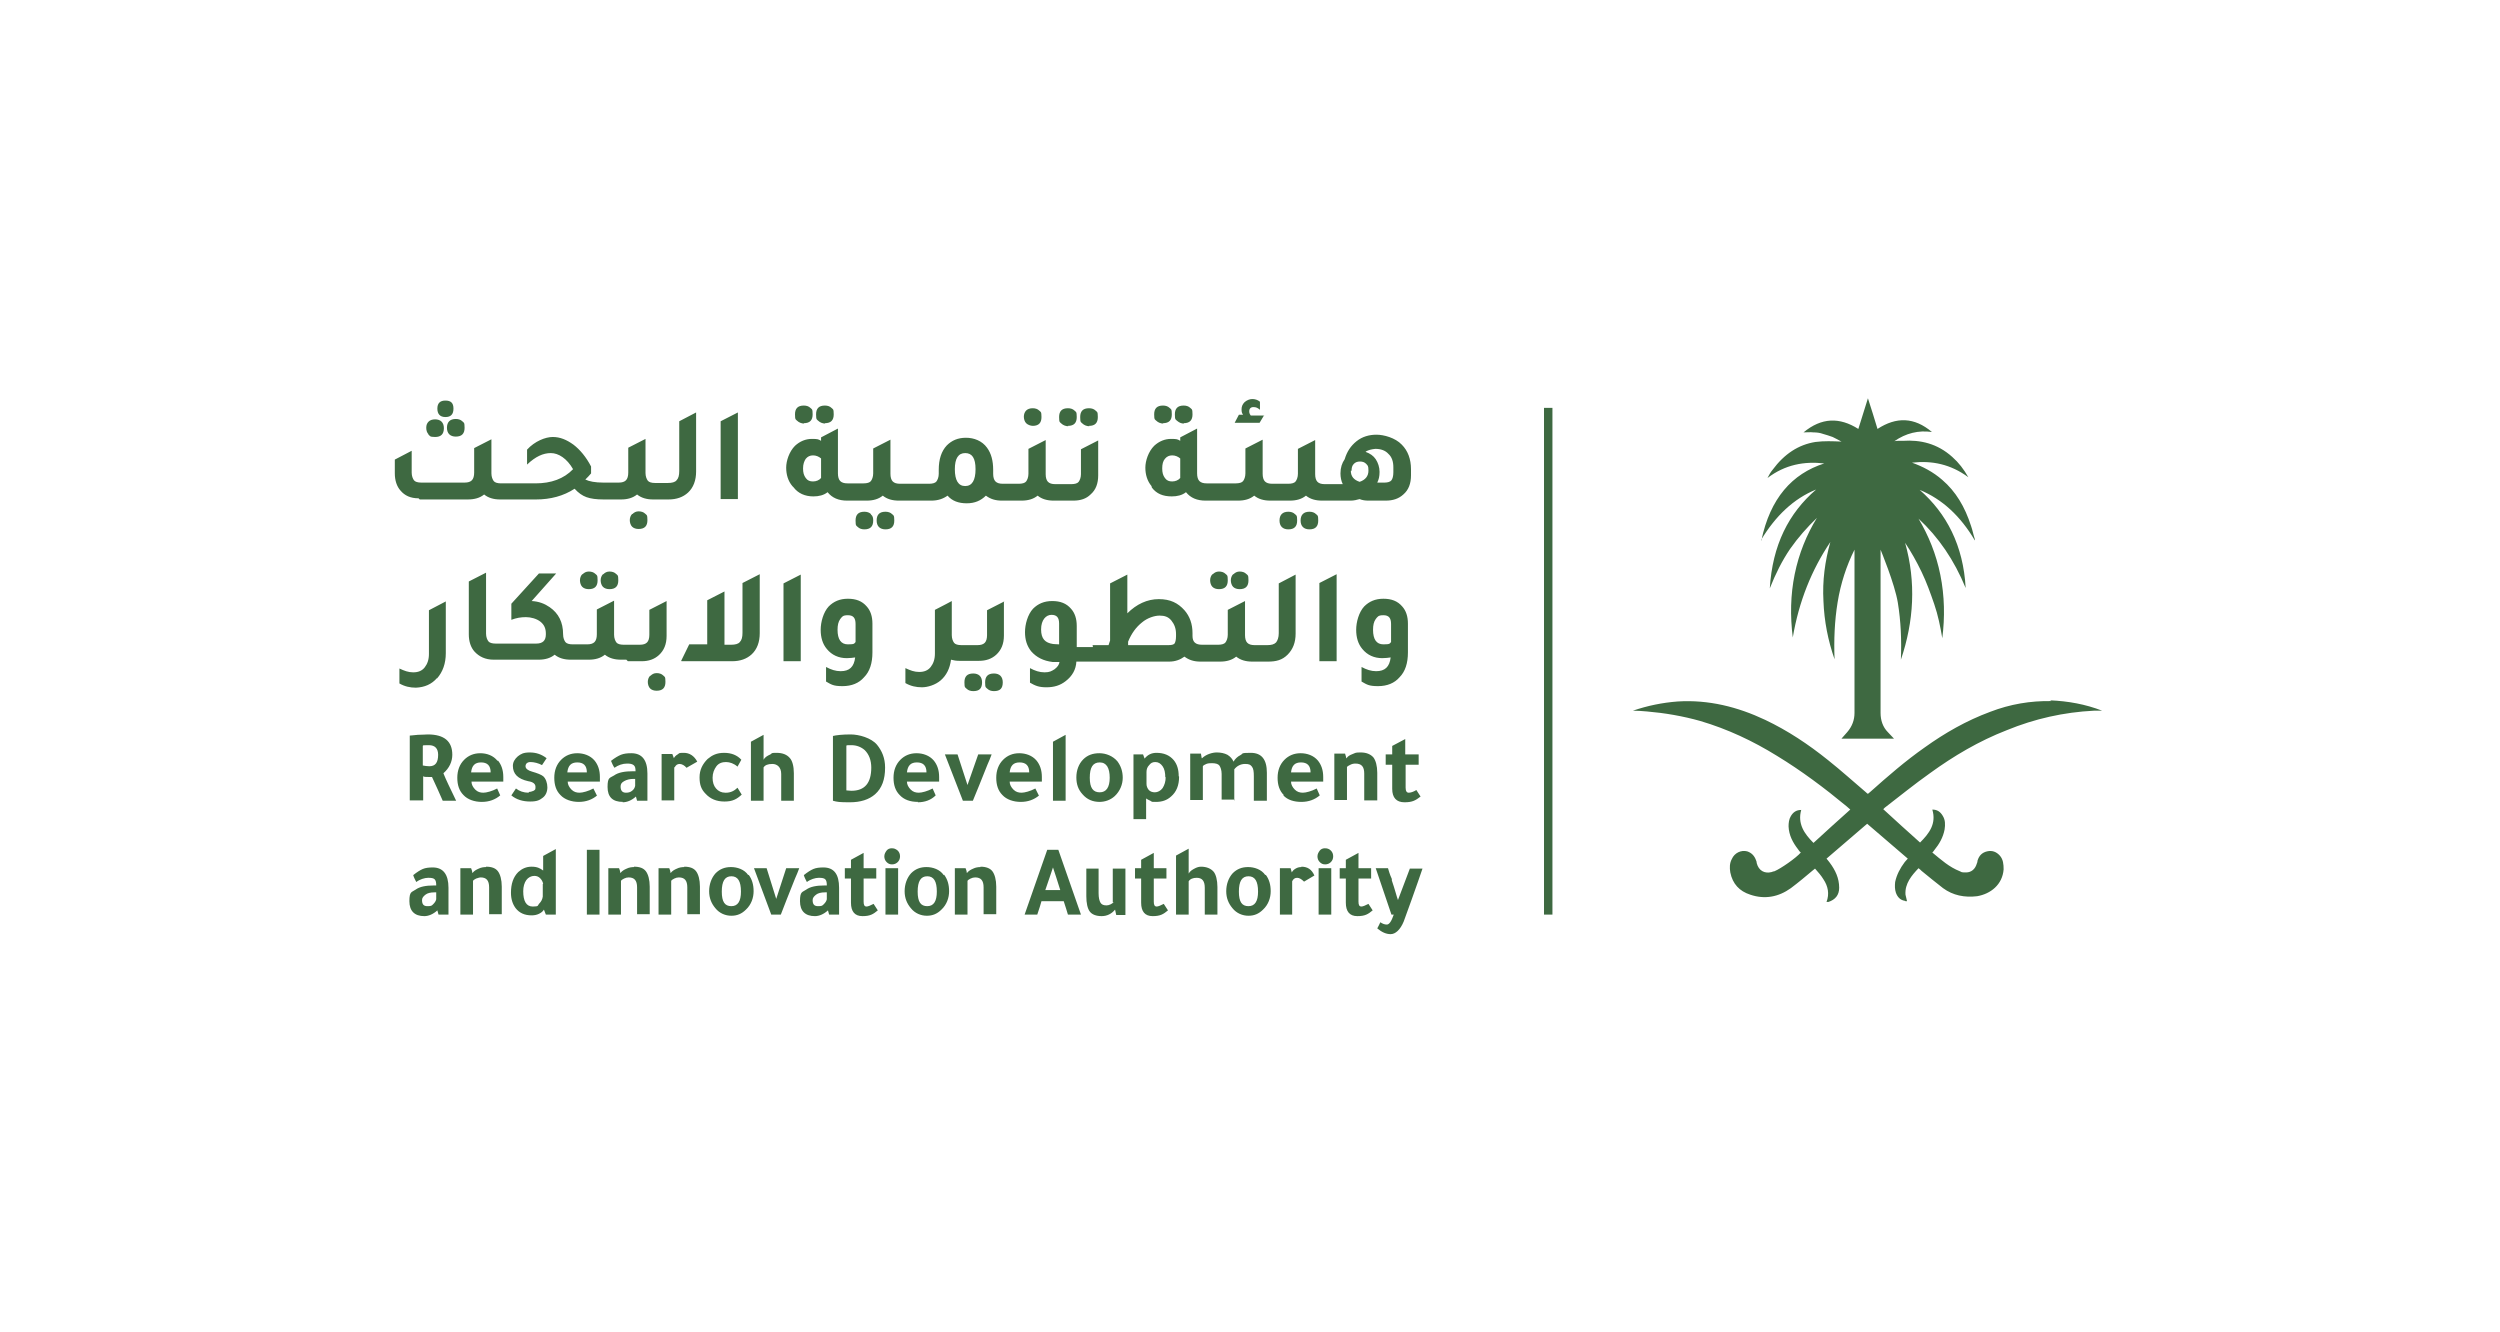 <?xml version="1.0" encoding="UTF-8"?>
<svg id="Layer_1" xmlns="http://www.w3.org/2000/svg" version="1.1" viewBox="0 0 652.2 347.4">
  <!-- Generator: Adobe Illustrator 29.0.0, SVG Export Plug-In . SVG Version: 2.1.0 Build 186)  -->
  <defs>
    <style>
      .st0 {
        fill: #3e6941;
      }
    </style>
  </defs>
  <g id="Layer_2">
    <path class="st0" d="M111.8,113.3c-.4-.4-.6-1-.6-1.7s.2-1.2.6-1.6c.4-.4,1-.6,1.7-.6s1.3.2,1.7.6c.4.4.6,1,.6,1.7,0,1.6-.8,2.3-2.3,2.3s-1.3-.3-1.8-.7h0ZM116.2,108.8c1.4,0,2.1-.7,2.1-2.2s-.7-2.1-2.1-2.1-2.1.7-2.1,2.1.7,2.2,2.1,2.2ZM109.5,130.3h12.5c1.8,0,3.2-.4,4.3-1.3,1.1.9,2.5,1.3,4.2,1.3h9.3c3.8,0,7.2-.9,10.1-2.8,1,1.1,2,1.8,3.1,2.2s2.6.6,4.5.6h4.5c1.7,0,3.1-.4,4.2-1.3,1.1.9,2.5,1.3,4.2,1.3h4c2.1,0,3.8-.6,5.1-1.8,1.4-1.3,2.1-3.2,2.1-5.5v-15.4l-4.4,2.3v13c0,1.1-.2,1.9-.7,2.4-.4.5-1.2.7-2.3.7h-3.3c-.9,0-1.6-.2-1.9-.6s-.6-1.1-.6-2v-8.9l-4.5,2.3v6.5c0,.9-.2,1.6-.6,2-.4.4-1,.6-1.9.6h-4c-2.1,0-3.7-.3-4.7-.8.6-.6,1.1-1.1,1.5-1.6v-1.8c-1.3-2.5-2.9-4.4-4.6-5.7-1.8-1.3-3.5-2-5.4-2s-4.7,1.1-6.7,3.3v3.9c2.2-2.1,4.2-3,6.2-3s4.2,1.4,5.8,4.2c-2.4,2.5-5.7,3.7-9.8,3.7h-9c-.9,0-1.6-.2-1.9-.6s-.6-1.1-.6-2v-8.9l-4.5,2.3v6.4c0,.9-.2,1.6-.6,2s-1,.6-1.9.6h-11.3c-.9,0-1.6-.2-1.9-.6s-.6-1.1-.6-2v-5.7l-4.4,2.3v3.6c0,1.8.5,3.4,1.5,4.5,1.1,1.3,2.6,2,4.7,2h0ZM116.6,111.6c0,.7.2,1.3.6,1.7.4.4,1,.6,1.7.6,1.6,0,2.3-.8,2.3-2.3s-.2-1.3-.6-1.7c-.4-.4-1-.6-1.7-.6-1.5,0-2.3.8-2.3,2.3ZM164.9,134.1c-.4.4-.6,1-.6,1.6s.2,1.3.6,1.7,1,.6,1.7.6c1.6,0,2.3-.8,2.3-2.3s-.2-1.3-.6-1.7-1-.6-1.7-.6-1.2.3-1.6.7h0ZM192.5,107.6l-4.5,2.3v20.3h4.5v-22.7ZM209.7,110.4c1.6,0,2.3-.8,2.3-2.3s-.2-1.3-.6-1.7-1-.6-1.7-.6c-1.6,0-2.3.8-2.3,2.3s.2,1.3.6,1.7,1.1.7,1.8.7h0ZM215.2,110.4c1.6,0,2.3-.8,2.3-2.3s-.2-1.3-.6-1.7-1-.6-1.7-.6c-1.6,0-2.3.8-2.3,2.3s.2,1.3.6,1.7,1.1.7,1.8.7h0ZM206.7,126.8c-1.1-1.3-1.6-3-1.6-4.8s.8-4.2,2.3-5.7c1.3-1.2,2.8-1.8,4.4-1.8s1.7.1,2.4.5v-.9l4.4-2.3v11.7c0,.9.2,1.6.6,2,.4.4,1,.6,1.9.6h4.2c.9,0,1.6-.2,1.9-.6s.6-1.1.6-2v-6.5l4.5-2.3v8.9c0,.9.2,1.6.6,2,.4.4,1,.6,1.9.6h7.6c.9,0,1.6-.2,1.9-.6s.6-1.1.6-2v-1c0-2.8.7-4.9,2.1-6.4,1.3-1.3,2.9-2,5-2s4.2.8,5.5,2.6c1.1,1.5,1.6,3.4,1.6,5.8v1c0,.9.2,1.6.6,2,.4.4,1,.6,1.9.6h4.2c.9,0,1.6-.2,1.9-.6s.6-1.1.6-2v-6.5l4.5-2.3v8.9c0,.9.2,1.6.6,2,.4.4,1,.6,1.9.6h4.2c.9,0,1.6-.2,1.9-.6s.6-1.1.6-2v-6.5l4.5-2.3v9.1c0,2.1-.6,3.8-2,5-1.1,1.1-2.6,1.6-4.5,1.6h-5.1c-1.7,0-3.1-.4-4.2-1.3-1.1.9-2.5,1.3-4.2,1.3h-5.1c-1.7,0-3-.4-4.2-1.3-1.3,1.3-2.9,2-5,2s-3.8-.6-5-2c-1.1.8-2.5,1.3-4.2,1.3h-8.5c-1.7,0-3.1-.4-4.2-1.3-1.1.9-2.5,1.3-4.2,1.3h-5.1c-2.2,0-3.9-.7-5.1-2.2-1,.8-2.3,1.1-3.7,1.1-2.2,0-4-.8-5.2-2.4h0ZM249.1,122.4c0,2.9.9,4.4,2.7,4.4s2.7-1.5,2.7-4.4-.9-4.2-2.7-4.2-2.7,1.4-2.7,4.2ZM209.5,122.2c0,1.1.2,1.8.7,2.5s1.1.9,1.9.9,1.6-.3,2.1-.9v-5.1c-.6-.5-1.3-.8-2.1-.8s-1.4.3-1.9.9c-.4.6-.7,1.4-.7,2.5h0ZM227.2,134.1c-.4-.4-1-.6-1.7-.6-1.6,0-2.3.8-2.3,2.3s.2,1.3.6,1.7,1,.6,1.7.6c1.6,0,2.3-.8,2.3-2.3,0-.7-.1-1.2-.6-1.6h0ZM228.7,135.8c0,.7.2,1.3.6,1.7s1,.6,1.7.6c1.6,0,2.3-.8,2.3-2.3s-.2-1.3-.6-1.7-1-.6-1.7-.6c-1.6,0-2.3.8-2.3,2.3ZM269.4,111.1c1.6,0,2.3-.8,2.3-2.3s-.2-1.3-.6-1.7-1-.6-1.7-.6-1.3.2-1.7.6-.6,1-.6,1.6.2,1.3.6,1.7,1.1.7,1.8.7h0ZM278.6,111.1c1.6,0,2.3-.8,2.3-2.3s-.2-1.3-.6-1.7-1-.6-1.7-.6c-1.6,0-2.3.8-2.3,2.3s.2,1.3.6,1.7,1.1.7,1.8.7h0ZM284.1,111.1c1.6,0,2.3-.8,2.3-2.3s-.2-1.3-.6-1.7-1-.6-1.7-.6c-1.6,0-2.3.8-2.3,2.3s.2,1.3.6,1.7,1.1.7,1.8.7h0ZM303.4,110.4c1.6,0,2.3-.8,2.3-2.3s-.2-1.3-.6-1.7-1-.6-1.7-.6c-1.6,0-2.3.8-2.3,2.3s.2,1.3.6,1.7,1.1.7,1.8.7h0ZM308.8,110.4c1.6,0,2.3-.8,2.3-2.3s-.2-1.3-.6-1.7-1-.6-1.7-.6c-1.6,0-2.3.8-2.3,2.3s.2,1.3.6,1.7c.6.5,1.1.7,1.8.7h0ZM300.4,126.8c-1.1-1.3-1.6-3-1.6-4.8s.8-4.2,2.3-5.7c1.3-1.2,2.8-1.8,4.4-1.8s1.7.1,2.4.5v-.9l4.4-2.3v11.7c0,.9.2,1.6.6,2,.4.4,1,.6,1.9.6h7.6c.9,0,1.6-.2,1.9-.6s.6-1.1.6-2v-6.5l4.5-2.3v8.9c0,.9.2,1.6.6,2,.4.4,1,.6,1.9.6h4.2c.9,0,1.6-.2,1.9-.6s.6-1.1.6-2v-6.5l4.5-2.3v8.9c0,.9.2,1.6.6,2,.4.4,1,.6,1.9.6h4.7c-.4-.8-.6-1.8-.6-2.8,0-1.5.4-2.7,1.1-3.7.6-2,1.6-3.5,3.1-4.7s3.3-1.7,5.2-1.7,4.9.8,6.6,2.6c1.6,1.6,2.4,3.8,2.4,6.4v1.6c0,2.1-.6,3.8-2,5-1.2,1.1-2.7,1.6-4.6,1.6h-4.5c-.8,0-1.6-.1-2.3-.4-.7.2-1.5.4-2.3.4h-7.5c-1.7,0-3.1-.4-4.2-1.3-1.1.9-2.5,1.3-4.2,1.3h-5.1c-1.7,0-3.1-.4-4.2-1.3-1.1.9-2.5,1.3-4.2,1.3h-8.5c-2.2,0-3.9-.7-5.1-2.2-1,.8-2.3,1.1-3.7,1.1-2.3,0-4-.7-5.2-2.3h0ZM356.3,117.9c1.1.4,2,1,2.6,1.9.6.9,1,2.1,1,3.3s-.2,2-.6,2.8h1.9c.8,0,1.5-.2,1.8-.6s.5-1.1.5-2.1v-1.3c0-1.5-.4-2.7-1.3-3.5-.8-.9-2-1.3-3.4-1.3-1,.1-1.8.3-2.5.7h0ZM352.4,122.8c0,1.5.8,2.4,2.3,2.9,1.5-.5,2.3-1.5,2.3-2.9s-.2-1.3-.6-1.8c-.4-.4-.9-.6-1.6-.6s-1.2.2-1.6.6c-.5.5-.6,1.1-.6,1.8h0ZM303.2,122.2c0,1.1.2,1.8.7,2.5s1.1.9,1.9.9,1.6-.3,2.1-.9v-5.1c-.6-.5-1.3-.8-2.1-.8s-1.4.3-1.9.9c-.5.6-.7,1.4-.7,2.5h0ZM329.8,108.4h-3.5c-.3-.4-.4-.7-.4-1.1,0-.7.4-1.1,1.1-1.1s1.1.2,1.7.7v-2.1c-.6-.5-1.3-.7-2-.7s-1.4.3-2,.8c-.6.6-.8,1.2-.8,1.9s.1,1,.4,1.4h-1.1l-1.1,2.1h6.5l1.2-2h0ZM339.3,135.8c0,.7.2,1.3.6,1.7.4.4,1,.6,1.7.6,1.6,0,2.3-.8,2.3-2.3s-.2-1.3-.6-1.7c-.4-.4-1-.6-1.7-.6-1.5,0-2.3.8-2.3,2.3ZM333.8,135.8c0,.7.2,1.3.6,1.7.4.4,1,.6,1.7.6,1.6,0,2.3-.8,2.3-2.3s-.2-1.3-.6-1.7c-.4-.4-1-.6-1.7-.6-1.5,0-2.3.8-2.3,2.3h0ZM114,177c1.5-1.7,2.3-3.9,2.3-6.6v-13.5l-4.4,2.3v11.4c0,1.5-.4,2.6-1.1,3.5s-1.7,1.3-3,1.3-2.3-.4-3.6-1v3.9c1.4.8,2.8,1.1,4.3,1.1,2.3-.1,4.1-.9,5.5-2.5h0ZM151.9,149.8c-.4.4-.6,1-.6,1.6s.2,1.3.6,1.7,1,.6,1.7.6c1.6,0,2.3-.8,2.3-2.3s-.2-1.3-.6-1.7-1-.6-1.7-.6-1.2.3-1.6.7h0ZM157.3,149.8c-.4.4-.6,1-.6,1.6s.2,1.3.6,1.7,1,.6,1.7.6c1.6,0,2.3-.8,2.3-2.3s-.2-1.3-.6-1.7-1-.6-1.7-.6-1.2.3-1.6.7h0ZM163.8,172.5h3.6c1.8,0,3.3-.5,4.5-1.6,1.3-1.2,2-2.8,2-5v-9.1l-4.5,2.3v6.5c0,.9-.2,1.6-.6,2-.4.4-1,.6-1.9.6h-4.2c-.9,0-1.6-.2-1.9-.6s-.6-1.1-.6-2v-8.9l-4.5,2.3v6.5c0,.9-.2,1.6-.6,2-.4.4-1,.6-1.9.6h-3.8c-.9,0-1.6-.2-1.9-.6s-.6-1.1-.6-2h0c0-3.2-1.2-5.5-3.5-7.1-1.3-.9-2.8-1.5-4.7-1.6l6.4-7.2h-4.5l-7.2,7.9v4.2c1.3-.5,2.5-.7,3.8-.7s2.8.4,3.8,1.2,1.4,1.8,1.4,3.1v.2c0,1.6-.8,2.4-2.5,2.4h-10.6c-.9,0-1.6-.2-1.9-.6s-.6-1.1-.6-2v-15.9l-4.5,2.3v13.8c0,1.8.5,3.4,1.5,4.5,1.2,1.3,2.8,2.1,5,2.1h11.7c1.7,0,3.1-.4,4.2-1.3,1.1.9,2.5,1.3,4.2,1.3h4.7c1.7,0,3.1-.4,4.2-1.3,1.1.9,2.5,1.3,4.2,1.3h1.4,0ZM169.6,176.3c-.4.4-.6,1-.6,1.6s.2,1.3.6,1.7,1,.6,1.7.6c1.6,0,2.3-.8,2.3-2.3s-.2-1.3-.6-1.7-1-.6-1.7-.6-1.2.3-1.6.7h0ZM177.8,172.5h13.2c2.1,0,3.8-.6,5.1-1.8,1.4-1.3,2.1-3.2,2.1-5.5v-15.4l-4.5,2.3v13c0,1.1-.2,1.9-.7,2.4-.4.5-1.2.7-2.3.7h-1.7v-13.9l-4.5,2.3v11.5h-4.7l-2.1,4.3h0ZM208.9,149.9l-4.5,2.3v20.3h4.5v-22.7ZM223.2,171.5c-.7.1-1.5.2-2.3.2-2.1,0-3.9-.8-5.2-2.4-1.1-1.3-1.6-3-1.6-5s.7-4.6,2.1-6.1c1.3-1.3,2.9-2,5-2s3.7.6,4.9,2c1,1.1,1.5,2.6,1.5,4.5v7.5c0,2.8-.7,5-2.2,6.5-1.3,1.5-3.2,2.3-5.6,2.3s-2.9-.4-4.3-1.2v-3.8c1.3.7,2.5,1.1,3.8,1.1,2.3,0,3.5-1.1,3.8-3.6h0ZM223.2,167.3v-4.5c0-1.6-.6-2.3-2-2.3s-1.5.4-2,1c-.5.7-.7,1.6-.7,2.8,0,2.5.9,3.8,2.7,3.8s1.6-.2,2-.6ZM256.2,178c0-.7-.2-1.3-.6-1.7s-1-.6-1.7-.6c-1.6,0-2.3.8-2.3,2.3s.2,1.3.6,1.7,1,.6,1.7.6c1.6,0,2.3-.7,2.3-2.3ZM262,156.9l-4.5,2.3v6.5c0,.9-.2,1.6-.6,2-.4.4-1,.6-1.9.6h-4.2c-.9,0-1.6-.2-1.9-.6s-.6-1.1-.6-2v-8.9h0l-1.5.8-2.9,1.5v11.4c0,1.5-.4,2.6-1.1,3.5s-1.7,1.3-3,1.3-2.3-.4-3.6-1v3.9c1.4.8,2.8,1.1,4.3,1.1s3.5-.6,4.9-1.8c1.5-1.3,2.4-3.1,2.7-5.4.7.2,1.4.3,2.2.3h5.1c1.8,0,3.3-.5,4.5-1.6,1.3-1.2,2-2.8,2-5v-9h0ZM261.6,178c0-.7-.2-1.3-.6-1.7s-1-.6-1.7-.6c-1.6,0-2.3.8-2.3,2.3s.2,1.3.6,1.7,1,.6,1.7.6c1.6,0,2.3-.7,2.3-2.3ZM285,168.3h4.2l.4-1.2v-14.9l4.5-2.3v10.1c2.4-2.4,5.2-3.7,8.2-3.7s5,1,6.7,2.9c1.4,1.6,2.1,3.6,2.1,6v.7c0,1.6.8,2.3,2.5,2.3h4.2c.9,0,1.6-.2,1.9-.6s.6-1.1.6-2v-6.5l4.5-2.3v8.9c0,.9.2,1.6.6,2,.4.4,1,.6,1.9.6h3.3c1.1,0,1.8-.2,2.3-.7.4-.5.7-1.3.7-2.4v-13l4.4-2.3v15.4c0,2.3-.7,4.1-2.1,5.5s-3,1.8-5.1,1.8h-4.1c-1.7,0-3.1-.4-4.2-1.3-1.1.9-2.5,1.3-4.2,1.3h-5.1c-1.7,0-3-.4-4.2-1.3-1.1.8-2.4,1.3-4,1.3h-24.2c-.1,2.1-1.1,3.8-2.8,5.1-1.4,1.1-3,1.6-5,1.6s-2.9-.4-4.3-1.2v-3.8c1.3.7,2.5,1.1,3.8,1.1s1.8-.3,2.6-.8c.8-.6,1.2-1.2,1.3-1.9h-1.8c-2.4-.3-4.2-1.2-5.6-2.8-1.1-1.4-1.6-3-1.6-5s.7-4.6,2.1-6.1c1.3-1.3,2.9-2,5-2s3.7.6,4.9,2c1,1.1,1.5,2.6,1.5,4.5v5.5h4.2c0-.1,0-.3,0-.3ZM276.3,162.7c0-1.6-.6-2.3-2-2.3s-2.7,1.3-2.7,3.8,1.1,3.5,3.1,3.8c.4,0,.8.1,1.6.1v-5.5h0ZM294.1,168.3h10.7c.8,0,1.3-.1,1.6-.4.2-.3.4-.9.4-1.9v-.6c0-1.4-.4-2.5-1.2-3.5s-1.8-1.3-3.1-1.3-3.2.6-4.6,1.8c-1.5,1.2-2.7,2.8-3.6,5v1.1h0ZM321.7,149.8c-.4.4-.6,1-.6,1.6s.2,1.3.6,1.7,1,.6,1.7.6c1.6,0,2.3-.8,2.3-2.3s-.2-1.3-.6-1.7-1-.6-1.7-.6-1.2.3-1.6.7h0ZM316.3,149.8c-.4.4-.6,1-.6,1.6s.2,1.3.6,1.7,1,.6,1.7.6c1.6,0,2.3-.8,2.3-2.3s-.2-1.3-.6-1.7-1-.6-1.7-.6-1.2.3-1.6.7h0ZM344.2,172.5h4.5v-22.7l-4.5,2.3v20.3ZM362.9,171.5c-.7.1-1.5.2-2.3.2-2.1,0-3.9-.8-5.2-2.4-1.1-1.3-1.6-3-1.6-5s.7-4.6,2.1-6.1c1.3-1.3,2.9-2,5-2s3.7.6,4.9,2c1,1.1,1.5,2.6,1.5,4.5v7.5c0,2.8-.7,5-2.2,6.5-1.3,1.5-3.2,2.3-5.6,2.3s-2.9-.4-4.3-1.2v-3.8c1.3.7,2.5,1.1,3.8,1.1,2.3,0,3.5-1.1,3.8-3.6h0ZM362.9,167.3v-4.5c0-1.6-.6-2.3-2-2.3s-1.5.4-2,1c-.5.7-.7,1.6-.7,2.8,0,2.5.9,3.8,2.7,3.8s1.6-.2,2-.6ZM115.7,201.8c.6,1.5,1.7,3.8,3.3,7.1h-3.5c-.8-1.9-1.8-4-2.8-6.2h-.8c-.8,0-1.3,0-1.5-.2v6.3h-3.5v-16.9c.3,0,.9-.1,2.1-.2,1.1,0,2.1-.1,2.6-.1,4.3,0,6.4,1.8,6.4,5.3,0,1.8-.8,3.5-2.3,4.8h0ZM114.3,196.9c0-1.6-.8-2.5-2.4-2.5s-1.5,0-1.6.2v5.1c.6.1,1.1.2,1.7.2,1.6,0,2.3-1,2.3-3ZM129.9,198.4c.9,1.1,1.4,2.5,1.4,4.3v1.2h-8.3c0,.8.4,1.5,1,2.1.6.6,1.3.8,2.1.8s2.3-.4,3.6-1.1l.8,1.8c-1.3,1.1-2.9,1.7-4.8,1.7s-3.7-.6-4.8-1.8c-1.1-1.1-1.6-2.6-1.6-4.5s.6-3.5,1.8-4.7c1.1-1.1,2.5-1.7,4.2-1.7s3.4.6,4.5,2h0ZM128,201.5c0-1.8-.9-2.6-2.5-2.6s-2.4.8-2.6,2.6h5.2ZM137.9,206.8c-1.3,0-2.4-.4-3.3-1.1l-1.2,1.8c1.3,1.1,3,1.6,4.9,1.6s2.5-.4,3.3-1,1.2-1.6,1.2-2.7-.4-2.3-1.1-2.9c-.5-.4-1.5-.8-2.9-1.2-1.1-.3-1.7-.8-1.7-1.4s.4-1.1,1.3-1.1,2.1.3,3,.8l1.2-1.8c-1.3-1-2.7-1.5-4.4-1.5s-2.3.4-3.1,1c-.8.7-1.3,1.5-1.3,2.5,0,2.1,1.3,3.4,4,4,1.3.2,1.9.7,1.9,1.5s-.1.7-.5,1c-.3.1-.7.3-1.2.3ZM155.8,207.5c-1.3,1.1-2.9,1.7-4.8,1.7s-3.7-.6-4.8-1.8c-1.1-1.1-1.6-2.6-1.6-4.5s.6-3.5,1.8-4.7c1.1-1.1,2.5-1.7,4.2-1.7s3.4.6,4.5,1.9c.9,1.1,1.4,2.5,1.4,4.3v1.2h-8.4c0,.8.4,1.5,1,2.1s1.3.8,2.1.8,2.3-.4,3.6-1.1l.9,1.8h0ZM147.9,201.5h5.2c0-1.8-.9-2.6-2.5-2.6s-2.4.8-2.6,2.6ZM162.5,209.2c-2.7,0-4-1.3-4-3.9s.6-2.3,1.7-3c1.1-.8,2.8-1.1,5-1.1h.6c0-.8-.1-1.3-.5-1.6s-.9-.4-1.7-.4c-1.2,0-2.3.4-3.3,1.1-.4-.6-.6-1.1-.9-1.8,1-.8,1.9-1.3,2.6-1.6.8-.3,1.6-.4,2.7-.4,2.8,0,4.2,1.8,4.2,5.3v7.1h-2.7l-.3-1.1c-1.1,1-2.3,1.5-3.5,1.5h0ZM163.3,206.8c.6,0,1.1-.1,1.6-.5s.7-.8.8-1.3v-1.8h-.4c-1,0-1.8.2-2.5.6s-.9.8-.9,1.4c0,1.1.5,1.6,1.4,1.6h0ZM176,200.2c.3-.6.7-.9,1.3-.9s1.3.4,1.8,1l2.8-1.6c-.8-1.5-2-2.3-3.5-2.3s-1.1.1-1.6.4-.8.6-1,1l-.4-1.1h-2.8v12.1h3.3v-8.7h0ZM189.2,206.8c-1,0-1.8-.4-2.4-1.1s-.9-1.6-.9-2.8.4-2.2,1-3,1.5-1.1,2.5-1.1,2.1.4,3,1.2l1-1.8c-1.1-1.2-2.6-1.8-4.5-1.8s-3.1.6-4.3,1.6c-1.3,1.3-2.1,2.8-2.1,4.8s.5,3.2,1.6,4.3c1.2,1.3,2.8,2,4.9,2s3.2-.6,4.5-1.8l-1.1-1.8c-.8.8-1.8,1.3-3,1.3h0ZM195.9,193.5v15.4h3.3v-8.7c.4-.6,1.1-.9,2.3-.9s2.3.8,2.3,2.6v7h3.3v-7.2c0-1.8-.4-3.3-1.1-4-.7-.8-1.8-1.3-3.4-1.3s-1.1.1-1.6.4c-.9.4-1.5.8-1.8,1.4v-6.5l-3.3,1.8h0ZM230.9,200.3c0,3-.8,5.3-2.6,6.9-1.6,1.4-3.8,2.1-6.6,2.1s-3.3-.1-4.4-.4v-16.9c.8-.2,2.4-.4,4.6-.4s5.4.9,6.9,2.7c1.3,1.6,2.1,3.5,2.1,5.9h0ZM227.3,200.3c0-2-.6-3.5-1.7-4.6-.9-.8-2.1-1.3-3.5-1.3s-.8,0-1.3.1v11.7c.4,0,.8.1,1.3.1,3.5,0,5.2-2,5.2-6.1h0ZM239.5,209.2c-2.1,0-3.7-.6-4.8-1.8-1.1-1.1-1.6-2.6-1.6-4.5s.6-3.5,1.8-4.7c1.1-1.1,2.5-1.7,4.2-1.7s3.4.6,4.5,1.9c.9,1.1,1.4,2.5,1.4,4.3v1.2h-8.4c0,.8.4,1.5,1,2.1.6.6,1.3.8,2.1.8s2.3-.4,3.6-1.1l.8,1.8c-1.2,1.2-2.8,1.8-4.7,1.8h0ZM236.5,201.5h5.2c0-1.8-.9-2.6-2.5-2.6s-2.4.8-2.6,2.6h0ZM246.5,196.8l4.7,12.1h2.6c.9-2.2,2.2-5.3,3.8-9.4l.6-1.4.5-1.3h-3.5l-2.8,8-2.6-8h-3.3ZM271.1,207.5c-1.3,1.1-2.9,1.7-4.8,1.7s-3.7-.6-4.8-1.8c-1.1-1.1-1.6-2.6-1.6-4.5s.6-3.5,1.8-4.7c1.1-1.1,2.5-1.7,4.2-1.7s3.4.6,4.5,1.9c.9,1.1,1.4,2.5,1.4,4.3v1.2h-8.4c0,.8.4,1.5,1,2.1s1.3.8,2.1.8,2.3-.4,3.6-1.1l.9,1.8h0ZM263.3,201.5h5.2c0-1.8-.9-2.6-2.5-2.6s-2.4.8-2.6,2.6h0ZM274.7,208.9h3.3v-17.2l-3.3,1.8v15.4ZM286.9,209.2c-1.8,0-3.3-.6-4.5-2-1.1-1.2-1.6-2.6-1.6-4.4s.6-3.5,1.8-4.7c1.1-1.1,2.5-1.6,4.2-1.6s3.5.7,4.7,2.1c.9,1.2,1.4,2.6,1.4,4.3s-.7,3.5-2.1,4.8c-1.1,1-2.5,1.5-4,1.5h0ZM286.9,206.7c1.7,0,2.6-1.3,2.6-3.8s-.8-4-2.6-4-2.6,1.3-2.6,4,.9,3.8,2.6,3.8ZM307.6,202.6c0,2.3-.7,4-2.1,5.2-1.1,1-2.4,1.4-3.9,1.4s-.9,0-1.5-.3c-.5-.2-.8-.4-1.1-.6v5.4h-3.3v-16.9h2.5l.4,1.1c.8-1,1.8-1.5,3.1-1.5,1.9,0,3.4.6,4.5,1.9.9,1.1,1.3,2.5,1.3,4.2h0ZM304,202.8c0-1.2-.2-2.2-.7-2.9s-1.1-1.1-1.9-1.1-1.2.3-1.6.8c-.5.5-.7,1.1-.7,1.8v3.1c0,.6.2,1.1.6,1.6.4.4.9.6,1.6.6s1.5-.4,2-1.1c.5-.8.8-1.7.8-2.9h0ZM322,208.9v-8.2c.7-.9,1.7-1.4,2.8-1.4s1.4.2,1.8.7.5,1.3.5,2.5v6.4h3.4v-7.3c0-3.5-1.4-5.2-4.2-5.2s-1.9.2-2.7.6c-.8.4-1.4,1-1.8,1.7-.3-.7-.8-1.3-1.6-1.8-.8-.4-1.7-.6-2.8-.6s-2.8.5-3.8,1.5h-.1l-.2-1.2h-2.8v12.1h3.3v-8.8c.1-.2.4-.4.9-.6s1-.2,1.5-.2c.9,0,1.6.2,1.9.6s.6,1.2.6,2.2v6.7h3.4q0,.1,0,.1ZM334.9,207.4c-1.1-1.1-1.6-2.6-1.6-4.5s.6-3.5,1.8-4.7c1.1-1.1,2.5-1.7,4.2-1.7s3.4.6,4.5,1.9c.9,1.1,1.4,2.5,1.4,4.3v1.2h-8.4c0,.8.4,1.5,1,2.1s1.3.8,2.1.8,2.3-.4,3.6-1.1l.8,1.8c-1.3,1.1-2.9,1.7-4.8,1.7s-3.6-.5-4.7-1.7h0ZM336.7,201.5h5.2c0-1.8-.9-2.6-2.5-2.6s-2.4.8-2.6,2.6h0ZM351.4,200.1c.1-.2.5-.4.9-.6s.8-.3,1.3-.3c1.6,0,2.3.8,2.3,2.6v7h3.4v-7.2c0-1.8-.4-3.2-1-4-.7-.8-1.8-1.3-3.3-1.3s-1.3.1-2.1.4-1.3.6-1.6,1.1h-.1c0-.4-.2-.7-.3-1.2h-2.8v12.1h3.3v-8.7h0ZM370.1,199.5v-2.7h-3.5v-4c-1.3.7-2.5,1.3-3.4,1.8v2.2h-1.7v2.7h1.7v6.3c0,2.3,1.1,3.5,3.2,3.5s2.9-.5,4.2-1.5l-1.1-1.7c-.8.5-1.5.7-2,.7s-.8-.4-.8-1.3v-6h3.5,0ZM117,231.5v7.1h-2.6l-.3-1.1c-1.1,1-2.3,1.5-3.4,1.5-2.5,0-3.9-1.3-3.9-3.9s.6-2.3,1.6-3c1.1-.8,2.7-1.1,4.8-1.1h.6c0-.8-.1-1.3-.4-1.6-.3-.3-.8-.4-1.7-.4s-2.2.4-3.1,1.1c-.3-.6-.6-1.1-.8-1.8,1-.8,1.8-1.3,2.5-1.6.7-.3,1.6-.4,2.6-.4,2.7,0,4.1,1.8,4.1,5.3h0ZM113.7,232.8h-.4c-1,0-1.8.2-2.3.6s-.9.8-.9,1.4c0,1.1.4,1.6,1.4,1.6s1.1-.1,1.5-.5.7-.8.8-1.3v-1.8h0ZM126.8,226.2c-.6,0-1.3.1-1.9.4-.7.3-1.2.6-1.6,1.1h-.1c0-.4-.1-.7-.3-1.2h-2.8v12.1h3.3v-8.8c.1-.2.4-.4.8-.6.4-.1.8-.3,1.2-.3,1.5,0,2.2.8,2.2,2.6v7h3.3v-7.2c0-1.8-.4-3.2-1-4-.6-.8-1.6-1.2-3.1-1.2h0ZM141.7,223.3l3.3-1.8v17.1h-2.6l-.5-1.3c-.3.5-.7.8-1.3,1.1s-1.3.4-1.9.4c-1.8,0-3.2-.6-4.2-1.9-.8-1.1-1.2-2.4-1.2-4,0-2.3.6-4.1,1.9-5.4,1-.9,2.1-1.4,3.5-1.4s2.2.4,3,1v-3.8h0,0ZM141.7,230.6c-.1-.6-.4-1.1-.8-1.5-.4-.4-.9-.6-1.5-.6-.8,0-1.6.4-2.1,1.1s-.8,1.7-.8,2.9c0,2.6.8,4,2.5,4s1.2-.3,1.7-.8c.5-.5.8-1.1.9-1.8v-3.3h0ZM153.1,238.6h3.3v-16.9h-3.3v16.9ZM165.4,226.2c-.6,0-1.3.1-1.9.4-.7.3-1.2.6-1.6,1.1h-.1c0-.4-.1-.7-.3-1.2h-2.8v12.1h3.3v-8.8c.1-.2.4-.4.8-.6s.8-.3,1.2-.3c1.5,0,2.2.8,2.2,2.6v7h3.3v-7.2c0-1.8-.4-3.2-1-4-.6-.8-1.6-1.2-3.1-1.2h0ZM178.5,226.2c-.6,0-1.3.1-1.9.4-.7.3-1.2.6-1.6,1.1h-.1c0-.4-.1-.7-.3-1.2h-2.8v12.1h3.3v-8.8c.1-.2.4-.4.8-.6s.8-.3,1.2-.3c1.5,0,2.2.8,2.2,2.6v7h3.3v-7.2c0-1.8-.4-3.2-1-4-.6-.8-1.6-1.2-3.1-1.2h0ZM202.5,234.5l-2.5-8h-3.3l4.5,12.1h2.5c.8-2.2,2.1-5.3,3.7-9.4l.6-1.4.5-1.3h-3.4l-2.6,8ZM218.9,231.5v7.1h-2.6l-.3-1.1c-1.1,1-2.3,1.5-3.4,1.5-2.5,0-3.9-1.3-3.9-3.9s.6-2.3,1.6-3c1.1-.8,2.7-1.1,4.8-1.1h.6c0-.8-.1-1.3-.4-1.6s-.8-.4-1.7-.4-2.2.4-3.1,1.1c-.3-.6-.6-1.1-.8-1.8,1-.8,1.8-1.3,2.5-1.6.7-.3,1.6-.4,2.6-.4,2.8,0,4.1,1.8,4.1,5.3h0ZM215.6,232.8h-.4c-1,0-1.8.2-2.3.6s-.9.8-.9,1.4c0,1.1.4,1.6,1.4,1.6s1.1-.1,1.5-.5.7-.8.8-1.3v-1.8h0ZM226.1,236.5c-.6,0-.8-.4-.8-1.3v-6h3.3v-2.7h-3.3v-4c-1.3.7-2.4,1.3-3.3,1.8v2.2h-1.6v2.7h1.6v6.3c0,2.3,1,3.5,3,3.5s2.8-.5,4-1.5l-1.1-1.7c-.8.4-1.4.7-1.9.7h0ZM232.6,221.3c-.5,0-1,.2-1.3.6s-.6.9-.6,1.5.2,1.1.6,1.5.8.6,1.4.6,1.1-.2,1.5-.6.6-.9.6-1.5-.2-1.1-.6-1.5c-.6-.5-1-.6-1.6-.6ZM231,238.6h3.3v-12.1h-3.3v12.1ZM246.3,228.2c.9,1.2,1.3,2.6,1.3,4.3s-.6,3.5-2,4.8c-1.1,1.1-2.3,1.6-3.8,1.6s-3.1-.6-4.2-2c-1-1.2-1.6-2.6-1.6-4.4s.6-3.5,1.7-4.7c1.1-1.1,2.4-1.6,4-1.6s3.5.6,4.5,2.1ZM244.4,232.6c0-2.7-.8-4-2.5-4s-2.5,1.3-2.5,4,.8,3.8,2.5,3.8,2.5-1.3,2.5-3.8ZM195.3,228.2c.9,1.2,1.3,2.6,1.3,4.3s-.6,3.5-2,4.8c-1.1,1.1-2.3,1.6-3.8,1.6s-3.1-.6-4.2-2c-1-1.2-1.6-2.6-1.6-4.4s.6-3.5,1.7-4.7c1.1-1.1,2.4-1.6,4-1.6s3.5.6,4.5,2.1ZM193.3,232.6c0-2.7-.8-4-2.5-4s-2.5,1.3-2.5,4,.8,3.8,2.5,3.8,2.5-1.3,2.5-3.8ZM255.8,226.2c-.6,0-1.3.1-1.9.4-.7.3-1.2.6-1.6,1.1h-.1c0-.4-.1-.7-.3-1.2h-2.8v12.1h3.3v-8.8c.1-.2.4-.4.8-.6s.8-.3,1.2-.3c1.5,0,2.2.8,2.2,2.6v7h3.3v-7.2c0-1.8-.4-3.2-1-4s-1.7-1.2-3.1-1.2h0ZM276.1,221.7l5.9,16.9h-3.4c-.3-.9-.6-2.1-1.1-3.5h-5.8c-.2.8-.6,2-1.1,3.5h-3.3l5.9-16.9h2.8ZM276.6,232.2c-.8-2.5-1.4-4.5-1.9-5.9-.5,1.4-1.1,3.4-2,5.9h3.9ZM290.5,235.3c0,.2-.4.4-.7.6-.4.2-.8.3-1.1.3-.8,0-1.3-.2-1.6-.7-.3-.5-.5-1.3-.5-2.5v-6.4h-3.2v7.2c0,1.8.3,3.2.9,4s1.7,1.2,3.1,1.2,2.6-.6,3.5-1.7h0l.3,1.4h2.4v-12.1h-3.3v8.8h0ZM301.8,236.5c-.6,0-.8-.4-.8-1.3v-6h3.3v-2.7h-3.3v-4c-1.3.7-2.4,1.3-3.3,1.8v2.2h-1.6v2.7h1.6v6.3c0,2.3,1,3.5,3,3.5s2.8-.5,4-1.5l-1.1-1.7c-.8.4-1.4.7-1.9.7h0ZM313.4,226.1c-.5,0-1,.1-1.6.4-.8.4-1.4.8-1.7,1.4v-6.5l-3.3,1.8v15.4h3.3v-8.7c.4-.6,1.1-.9,2.1-.9,1.4,0,2.1.8,2.1,2.6v7h3.3v-7.2c0-1.8-.4-3.3-1-4-.7-.8-1.8-1.3-3.3-1.3h0ZM330.2,228.2c.9,1.2,1.3,2.6,1.3,4.3s-.6,3.5-2,4.8c-1.1,1.1-2.3,1.6-3.8,1.6s-3.1-.6-4.2-2c-1-1.2-1.6-2.6-1.6-4.4s.6-3.5,1.7-4.7c1.1-1.1,2.4-1.6,4-1.6s3.5.6,4.5,2.1ZM328.2,232.6c0-2.7-.8-4-2.5-4s-2.5,1.3-2.5,4,.8,3.8,2.5,3.8,2.5-1.3,2.5-3.8ZM339.5,226.2c-.5,0-1,.1-1.5.4s-.8.6-1,1l-.3-1.1h-2.8v12.1h3.2v-8.7c.3-.6.7-.9,1.3-.9s1.2.4,1.8,1l2.7-1.6c-.7-1.6-1.8-2.3-3.4-2.3h0ZM345.6,221.3c-.5,0-1,.2-1.3.6s-.6.9-.6,1.5.2,1.1.6,1.5.8.6,1.4.6,1.1-.2,1.5-.6.6-.9.6-1.5-.2-1.1-.6-1.5c-.5-.5-1-.6-1.6-.6h0ZM344,238.6h3.3v-12.1h-3.3v12.1ZM355.2,236.5c-.6,0-.8-.4-.8-1.3v-6h3.3v-2.7h-3.3v-4c-1.3.7-2.4,1.3-3.3,1.8v2.2h-1.6v2.7h1.6v6.3c0,2.3,1,3.5,3,3.5s2.8-.5,4-1.5l-1.1-1.7c-.8.4-1.4.7-1.9.7h0ZM364.7,234.8c-.4-1.1-.8-2.8-1.6-5.1v-.4c-.6-1.3-.8-2.2-1-2.8h-3.2l4.1,12.1h.6c-.6,1.8-1.2,2.6-1.8,2.6s-1.1-.2-1.7-.6c-.2.5-.5,1-.8,1.6,1.2,1,2.3,1.5,3.5,1.5s2.5-1.1,3.4-3.3c.5-1.4,1.2-3.3,2.1-5.8,1.2-3.3,2.1-6,2.8-8h-3.3l-3.1,8.2h0ZM402.8,238.6h2.2V106.4h-2.2v132.2ZM535.2,182.9c-5.5-.1-10.8.8-16,2.8-6.2,2.3-11.8,5.5-17.1,9.3-5,3.5-9.6,7.5-14.2,11.6-.2.1-.4.4-.6.5-.2-.1-.4-.3-.5-.4-3.3-2.8-6.5-5.7-9.9-8.4-5.1-4.1-10.5-7.7-16.4-10.5-7.2-3.4-14.8-5.3-22.8-4.8-4,.3-7.9,1.1-11.7,2.4h-.1c1.3,0,2.5.1,3.7.2,4.7.4,9.4,1.2,14,2.5,7.1,2.1,13.7,5.2,20,9.1,6.4,3.9,12.4,8.4,18.2,13.2.3.3.6.5.9.8-3.3,2.9-6.4,5.8-9.6,8.7-2.4-2.4-4.2-5-3.2-8.6-1.3,0-2.1.6-2.7,1.6-.5.8-.6,1.8-.6,2.7.1,2.3,1.1,4.2,2.5,6,.2.3.4.6.7.8-1.2,1.4-5.2,4.2-6.9,4.9-.2,0-.5.1-.7.2-1.9.5-3.4-.4-3.9-2.3,0-.3-.1-.6-.2-.8-.4-1.1-1.1-1.9-2.3-2.3-1.6-.4-3.3.4-4,2-.6,1.1-.6,2.3-.4,3.5.6,3,2.4,4.9,5.2,5.8,3.8,1.3,7.4.6,10.6-1.7,2-1.5,3.9-3.1,5.8-4.7.1-.1.3-.2.5-.4.8.9,1.6,1.8,2.2,2.8,1.2,1.8,1.6,3.8.8,5.9h.5c1.8-.6,2.8-1.8,2.8-3.7,0-2.5-1-4.6-2.5-6.6-.2-.3-.5-.6-.8-1,3.5-3,7.1-6.1,10.6-9.1,3.5,3,7.1,6.1,10.6,9.1-.3.4-.6.6-.8.9-1.2,1.6-2.1,3.3-2.5,5.2-.1,1-.1,1.9.2,2.8.4,1.1,1.1,1.9,2.3,2.1,0,0,.1,0,.2.1h.4c-.1-.6-.3-1.1-.4-1.7-.2-2.9,1.6-5,3.4-6.9.3.2.6.5.8.7,1.8,1.5,3.7,3,5.6,4.5,2.6,1.9,5.6,2.5,8.9,2.1,3.5-.6,6.6-3,6.9-7,0-1.3-.1-2.6-1-3.6s-2-1.4-3.3-1.1c-1.3.3-2.1,1.1-2.5,2.4,0,.3-.1.6-.2.8-.4,1.4-1.4,2.3-2.8,2.3s-1.1-.1-1.6-.3c-2.8-1.1-4.9-3-7.2-4.9.2-.2.4-.4.5-.6,1.3-1.6,2.3-3.3,2.7-5.4.2-1.3.2-2.5-.5-3.6-.6-1-1.4-1.6-2.7-1.6,1.1,3.7-.8,6.2-3.2,8.6-3.3-2.9-6.4-5.8-9.6-8.7l.4-.4c3.9-3,7.7-6.1,11.8-9,6.2-4.5,12.8-8.4,20-11.2,7.3-3,14.9-4.7,22.8-5.1h2.1c-4.4-1.7-8.9-2.5-13.6-2.7h0ZM459.4,140.9c3.8-6.3,8.5-10.8,14.4-13.2-7.2,6.2-11.4,14.5-12.1,25.8,1.5-3.8,3.2-7.2,5.3-10.3,2.1-3,4.5-5.7,7-8.1-2.7,4.4-4.7,9.3-5.8,14.7s-1.2,10.9-.5,16.5c1.6-9.4,4.9-17.6,9.8-24.9-1.4,5-2.1,10.1-1.8,15.4.2,5.3,1.2,10.3,2.9,15.2-.2-5,0-10,.8-14.9.8-4.9,2.3-9.5,4.4-13.7h0v42.6c0,1.8-.6,3.5-1.9,5l-1.5,1.7h13.7l-1.6-1.7c-1.3-1.3-1.9-3.1-1.9-5v-42.6s3.7,8.9,4.5,13.8c.8,4.9,1,9.8.8,14.9,3.4-10,4-20.2,1.1-30.5,1.6,2.4,3,4.9,4.3,7.6s2.3,5.5,3.3,8.4,1.6,5.9,2.1,8.9c.7-5.5.6-11-.5-16.5-1.1-5.5-3.1-10.3-5.7-14.7,5.2,4.8,9.3,10.8,12.3,18.1-.6-11.1-5-19.5-12-25.6,5.9,2.4,10.7,6.9,14.4,13.2v-.3c-.4-1.2-.6-2.4-1-3.5-1.6-5-4-9-7.5-12-2.4-2.1-5.1-3.5-7.9-4.5h0c5.2-.6,10.1.4,14.7,3.8-1.2-2.1-2.5-3.8-4.2-5.3-3.9-3.5-8.3-4.5-12.9-4.2h-1.1c-.4,0-.7,0-1.1.1,3-2.1,6.3-2.9,9.8-2.4-4.6-3.9-9.3-4-14.2-.8-.8-2.6-1.6-5.3-2.5-8l-2.5,8c-4.9-3.1-9.6-3-14.3.9.9,0,1.8-.1,2.6,0,.8,0,1.7.1,2.5.4.8.2,1.6.5,2.5.8.8.4,1.6.8,2.3,1.2h0c-2.3-.1-4.5-.2-6.8.1-4.4.7-8.1,3.1-11.2,7.3-.5.6-.9,1.3-1.3,2.1,4.6-3.5,9.6-4.4,14.8-3.8-8.4,2.7-14.1,9.1-16.4,20.1h0Z"/>
  </g>
</svg>